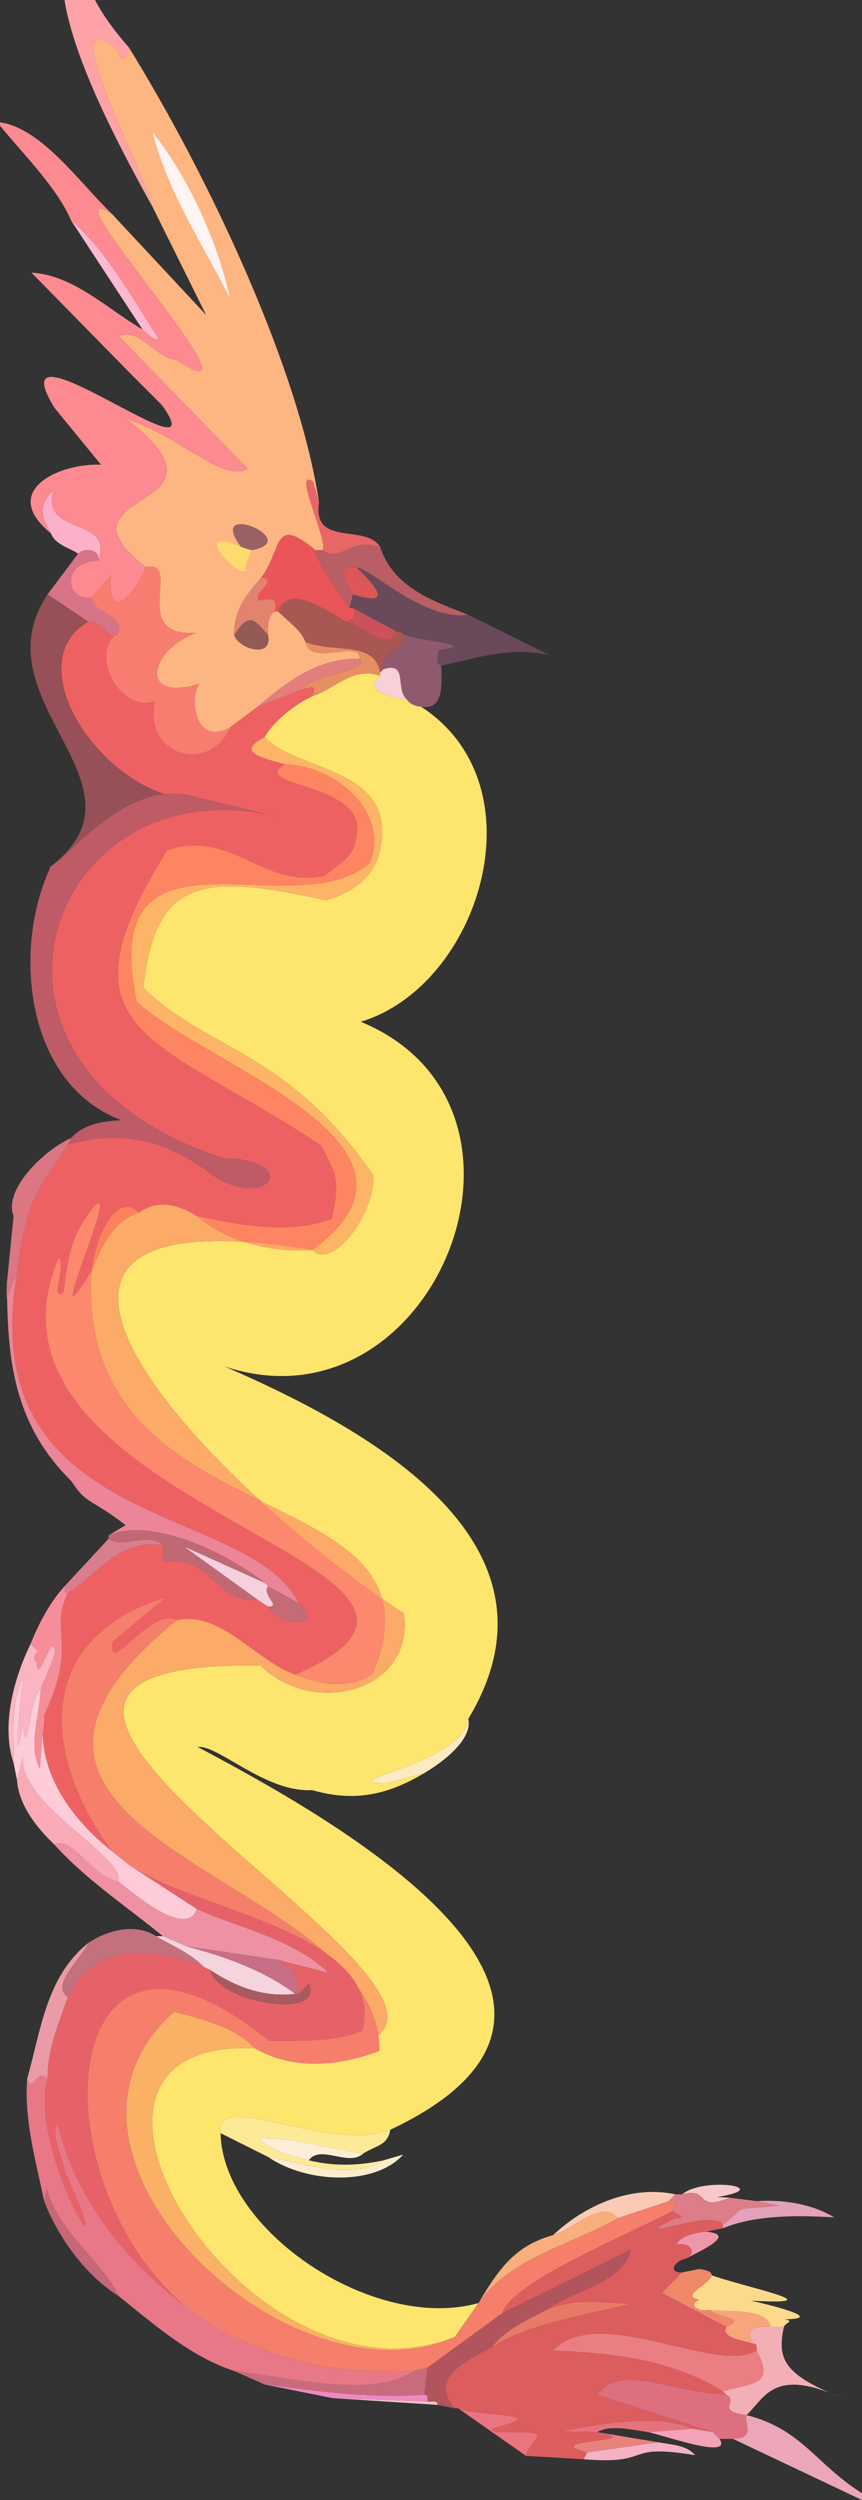 <?xml version="1.0" encoding="UTF-8" standalone="no"?>
<!-- Created with Inkscape ("http://www.inkscape.org/") -->
<svg
    xmlns:inkscape="http://www.inkscape.org/namespaces/inkscape"
    xmlns:rdf="http://www.w3.org/1999/02/22-rdf-syntax-ns#"
    xmlns="http://www.w3.org/2000/svg"
    xmlns:cc="http://creativecommons.org/ns#"
    xmlns:dc="http://purl.org/dc/elements/1.1/"
    xmlns:sodipodi="http://sodipodi.sourceforge.net/DTD/sodipodi-0.dtd"
    id="svg810"
    inkscape:version="0.48.3.1 r9886"
    xml:space="preserve"
    viewBox="0 0 254 736"
    sodipodi:version="0.32"
    version="1.1"
    sodipodi:docname="_svgclean2.svg"
  >
  <rect x="0" y="0" width="254" height="736" fill="#333333" stroke="none"/>
  <sodipodi:namedview
      id="base"
      inkscape:window-x="0"
      inkscape:window-y="0"
      inkscape:window-height="645"
      inkscape:window-maximized="0"
      inkscape:zoom="0.22425739"
      showgrid="false"
      inkscape:current-layer="svg810"
      inkscape:cx="327.85924"
      inkscape:cy="224.35491"
      inkscape:window-width="674"
  />
  <path
      id="path550"
      style="fill:#ffa2a7"
      inkscape:connector-curvature="0"
      d="m28 0c2.48 4.855 6.42 9.906 10 14-0.12 4.63-3.74 3.19-3 1-19.88-16.418 5.73 31.97 10 46-10.35-18.59-23.15-43.24-26-61h9z"
  />
  <path
      id="path552"
      style="fill:#fdb582"
      inkscape:connector-curvature="0"
      d="m38 14c24.49 39.65 50.42 95.7 56 134l-1.75-6.2c-6.38-4.5 4.89 18.3 2.75 20.2h-2c-12.75-10.6-9.75-0.2-16 8-5.09 6-7.95 9.5-8 17 1.39 4.1 11.34 7 10 0-0.12-2.5-0.22-5.7 2-7h1c2.65 2.8 6.73 5.4 8 9 1.22 7.4 16.4-0.9 16 5-12.02-0.5-21.59 6.8-30 14l-8 6c-10.31 6.1-12.43-8.2-9.25-12.7-18.04 5.6-14.91-9.8-1-15-20.17 1.3-3.61-21.6-14.75-19.3-29.95-23.4 30.25-15.8-5.75-43.7 16.04 5.3 28.51 18.9 35.75 14.7l-38-39c5.8-2.83 10.77 6.3 17 7 29.93 19.6-40.37-56.15-19-43l27.75 29.75-15.75-31.75c-4.27-14.03-29.88-62.418-10-46-0.74 2.19 2.88 3.63 3-1z"
  />
  <path
      id="path553"
      style="fill:#fc8a90"
      inkscape:connector-curvature="0"
      d="m33 63c-21.37-13.15 48.93 62.6 19 43-6.23-0.7-11.2-9.83-17-7l38 39c-7.24 4.2-19.71-9.4-35.75-14.7 36 27.9-24.2 20.3 5.75 43.7-3.83 9.3-11.62 16.3-10.25 2.3l-5.75 6.7c-7.88 0.9-9.19-10.6 2-11 4.56-13.3-17.16-6.9-13.25-20.7-4.82 4.7-3.34 8.3-0.75 12.7-15.402-12.5 2.47-20.7 14.75-20.2l-13.75-16.8c-17.613-29.03 48.86 23.3 31.75-0.7l-9-9-29.5-30.05c12.47 0.76 22.24 10.62 32.75 16.75 1.15 0.91 2.95 3.2 4.75 2.75-7.34-11.37-15.78-26.55-25.75-34.75-4.24-9.85-14.094-19.52-21-28v-1c12.36 1.85 23.15 17.47 33 27z"
  />
  <path
      id="path555"
      style="fill:#fff4f4"
      inkscape:connector-curvature="0"
      d="m45 39c10.46 13.2 18.99 31.71 22.75 48.75-8.07-15.86-18.44-31.41-22.75-48.75z"
  />
  <path
      id="path556"
      style="fill:#ffb8d1"
      inkscape:connector-curvature="0"
      d="m42 97-21-32c9.97 8.2 18.41 23.38 25.75 34.75-1.8 0.45-3.6-1.84-4.75-2.75z"
  />
  <path
      id="path557"
      style="fill:#e76766"
      inkscape:connector-curvature="0"
      d="m94 148c-1.97 13.1 13.8 6.1 18 13-9.5-2.8-11.5 4.9-17 1 2.14-1.9-9.13-24.7-2.75-20.2l1.75 6.2z"
  />
  <path
      id="path558"
      style="fill:#fdb0ca"
      inkscape:connector-curvature="0"
      d="m29 165c0.5-3.4-4.12-3.8-6-2-2.3-1.7-6.67-2.5-8-6-2.59-4.4-4.07-8 0.75-12.7-3.91 13.8 17.81 7.4 13.25 20.7z"
  />
  <path
      id="path559"
      style="fill:#986163"
      inkscape:connector-curvature="0"
      d="m74 162-3-1c-10.68-14.3 19.08-1.7 3 1z"
  />
  <path
      id="path560"
      style="fill:#ea5658"
      inkscape:connector-curvature="0"
      d="m93 162c-0.33 2.6 6.68 12.2 10 17h1c1 2.4 0.6 3.2-2 4-6.24-3.6-17.11-11.2-20-3h-1c1.1-4.8-1.79-3.4-4.75-3.2-1.74-2.5 6.04-6 0.75-6.8 6.25-8.2 3.25-18.6 16-8z"
  />
  <path
      id="path561"
      style="fill:#fedb6f"
      inkscape:connector-curvature="0"
      d="m71 161 3 1-1.75 4.8c1.4 6.8-18.53-13.2-1.25-5.8z"
  />
  <path
      id="path562"
      style="fill:#b95e64"
      inkscape:connector-curvature="0"
      d="m112 161c4 12.1 15.6 15.9 26 20-12.9 1.9-28.2-13.2-33-14-6.79-0.6-2.3 5.3-1 8l-1 4c-3.32-4.8-10.33-14.4-10-17h2c5.5 3.9 7.5-3.8 17-1z"
  />
  <path
      id="path563"
      style="fill:#d87487"
      inkscape:connector-curvature="0"
      d="m29 165c-11.19 0.4-9.88 11.9-2 11 0.3 4.4 9.44 5.2 8 10-1.98 4.3-5.07-4-9-3l-12-8 9-12c1.88-1.8 6.5-1.4 6 2z"
  />
  <path
      id="path564"
      style="fill:#69495a"
      inkscape:connector-curvature="0"
      d="m138 181 23.8 11.8c-11.8-2.4-20.4 0.7-31.8 3.2-1.8-0.5-0.9-3.4-0.7-4.7 13.6-1.6-9.2-2.6-11.3-5.3h-1l-13-7h-1l1-4c12.5 3.9 6.3-2.9 1-8 4.8 0.8 20.1 15.9 33 14z"
  />
  <path
      id="path565"
      style="fill:#f87d71"
      inkscape:connector-curvature="0"
      d="m68 214c-6.37 14.4-26.28 8.2-22.25-7.7-9.51 4.3-20.47-13.7-10.75-20.3 1.44-4.8-7.7-5.6-8-10l5.75-6.7c-1.37 14 6.42 7 10.25-2.3 11.14-2.3-5.42 20.6 14.75 19.3-13.91 5.2-17.04 20.6 1 15-3.18 4.5-1.06 18.8 9.25 12.7z"
  />
  <path
      id="path566"
      style="fill:#dd5758"
      inkscape:connector-curvature="0"
      d="m105 167c5.3 5.1 11.5 11.9-1 8-1.3-2.7-5.79-8.6 1-8z"
  />
  <path
      id="path567"
      style="fill:#e3836f"
      inkscape:connector-curvature="0"
      d="m81 180c-2.22 1.3-2.12 4.5-2 7-3.88-4.4-5.47-7.2-10 0 0.05-7.5 2.91-11 8-17 5.29 0.8-2.49 4.3-0.75 6.8 2.96-0.2 5.85-1.6 4.75 3.2z"
  />
  <path
      id="path568"
      style="fill:#974f58"
      inkscape:connector-curvature="0"
      d="m26 183c-22.436 13.3 7.44 54.4 33 52-20.24-7.5-38.26 17-44 20 31.4-24.1-21.892-48.6-1-80l12 8z"
  />
  <path
      id="path569"
      style="fill:#a95753"
      inkscape:connector-curvature="0"
      d="m102 183c4.5 0.9 11.9 9.3 15 3h1c4.9 4.1-6.7 5.5-5 11l-1 1c-1.6-9.5-13.46-5.6-22-9-1.27-3.6-5.35-6.2-8-9 2.89-8.2 13.76-0.6 20 3z"
  />
  <path
      id="path570"
      style="fill:#cb515b"
      inkscape:connector-curvature="0"
      d="m117 186c-3.1 6.3-10.5-2.1-15-3 2.6-0.8 3-1.6 2-4l13 7z"
  />
  <path
      id="path571"
      style="fill:#935b56"
      inkscape:connector-curvature="0"
      d="m79 187c1.34 7-8.61 4.1-10 0 4.53-7.2 6.12-4.4 10 0z"
  />
  <path
      id="path572"
      style="fill:#ee6163"
      inkscape:connector-curvature="0"
      d="m26 183c3.93-1 7.02 7.3 9 3-9.72 6.6 1.24 24.6 10.75 20.3-4.03 15.9 15.88 22.1 22.25 7.7l8-6 13-5c2.75-0.8 4.48-1.6 3 2-4.86 2.2-11.31 7.2-14 12-9.5 4.7 0.87 6.5 6 8-11.46 6.6 24.7 5.3 21 21-0.5 6.3-4.5 7.8-9.25 11.8-18.4 4-27.41-13.9-46.5-7.5-33.81 54.4-4.19 54.2 45.5 87 3.8 7.8 5.75 9.8 3 21.5-14.24 5.4-31.2 0.7-39.75-0.8-5.1-3.2-11.51-5.2-17-1-6.64-6.5-12.88 6.8-14 17-16.73 27.7 10.52-30.8 0-18-6.23 8.3-6.87 13.5-8.25 24.3-4.25 3.4 1.01-8.3-1.5-10-31.29 73.8 142.95 90.9 69.75 122.7-11.99-4.3-21.99-19-35-16-7.25-4.5-20.48 17.3-18.75 6.3l15.5-13c-39.018 12.1-36.46 46.6-15.75 74.7-11.57-9.1-22.64-23.6-20-40 10.18-21.7 1.35-24.5 7-36 8.22-5.1 15.63-16.5 28-14l0.25 4.8c14.66-2.1 14.41 12.1 27.75 11.2l3 2c4.52 6.6 16.96 6 9-1-14.19-29.7-95.826-20.8-83-97 2.772-21.6 5.63-24 15-38 15.02-4.4 27.51-1.6 40 7 17.94 14.5 30.2-2.6 6-3-85.78-27.7-50.84-118.3 17.25-100.2l-24.25-5.8c-25.56 2.4-55.436-38.7-33-52z"
  />
  <path
      id="path573"
      style="fill:#8f5a6d"
      inkscape:connector-curvature="0"
      d="m130 196c0.1 4.6 1.1 13.4-6 12-1.4 0-3.4-0.8-4-2-3.8-3 0.5-11.3-7-9-1.7-5.5 9.9-6.9 5-11 2.1 2.7 24.9 3.7 11.3 5.3-0.2 1.3-1.1 4.2 0.7 4.7z"
  />
  <path
      id="path574"
      style="fill:#e78f60"
      inkscape:connector-curvature="0"
      d="m112 198v1c-7.9-2.9-13.08 3.7-20 6 1.48-3.6-0.25-2.8-3-2 3.2-4.8 20.3-5.3 17-9 0.4-5.9-14.78 2.4-16-5 8.54 3.4 20.4-0.5 22 9z"
  />
  <path
      id="path575"
      style="fill:#e27e7c"
      inkscape:connector-curvature="0"
      d="m106 194c3.3 3.7-13.8 4.2-17 9l-13 5c8.41-7.2 17.98-14.5 30-14z"
  />
  <path
      id="path576"
      style="fill:#f8d0d5"
      inkscape:connector-curvature="0"
      d="m120 206c-3.7-0.3-13.8-2.7-8-7v-1l1-1c7.5-2.3 3.2 6 7 9z"
  />
  <path
      id="path577"
      style="fill:#fde56e"
      inkscape:connector-curvature="0"
      d="m112 199c-5.8 4.3 4.3 6.7 8 7 0.6 1.2 2.6 2 4 2 35.9 23.2 17.3 82.3-17.7 92.8 60.7 25.1 21.5 121.9-40.05 101.5 38.45 16.8 103.95 50.3 71.75 103.7-1.2 13.3-41.47 18.7-24 19l11-3c-10.7 6.4-20.6 8.6-33 5-13.79 0.8-27.7-13.4-33.75-12.7 37.65 20 137.45 74.6 56.75 112.7-18.07 7-51.53-12.3-50 1 0.59 28.8 45.3 58.7 76 50l-7 10c-61.18 24.2-130.02-88.2-59-85 135.7 10.1-136.29-114.6 1.75-112.7 15.54 15.4 45.45 7.7 42.25-15.3-60.84-40.4-140.03-125.7-27-107 5.84 6.1 18.5-10.5 18-22-25.47-37-48.93-36.7-67.75-55.2 3.44-33.2 18.67-33.4 53.75-25.8 7.5-2 14.5-6.7 16-15 5.2-24.2-24.73-22.8-34-33 2.69-4.8 9.14-9.8 14-12 6.92-2.3 12.1-8.9 20-6z"
  />
  <path
      id="path578"
      style="fill:#feb466"
      inkscape:connector-curvature="0"
      d="m78 217c9.27 10.2 39.2 8.8 34 33-1.5 8.3-8.5 13-16 15-35.08-7.6-50.31-7.4-53.75 25.8 18.82 18.5 42.28 18.2 67.75 55.2 0.5 11.5-12.16 28.1-18 22 42.9-31.2-32.69-54.7-51.75-73.2-11.8-57 46.37-21.2 68.75-40.8 5.7-15-9.85-28.4-25-29-5.13-1.5-15.5-3.3-6-8z"
  />
  <path
      id="path579"
      style="fill:#fe8561"
      inkscape:connector-curvature="0"
      d="m92 368c-12.49 0.8-24.81-2.3-34-10 8.55 1.5 25.51 6.2 39.75 0.8 2.75-11.7 0.8-13.7-3-21.5-49.69-32.8-79.31-32.6-45.5-87 19.09-6.4 28.1 11.5 46.5 7.5 4.75-4 8.75-5.5 9.25-11.8 3.7-15.7-32.46-14.4-21-21 15.15 0.6 30.7 14 25 29-22.38 19.6-80.55-16.2-68.75 40.8 19.06 18.5 94.65 42 51.75 73.2z"
  />
  <path
      id="path580"
      style="fill:#be5b66"
      inkscape:connector-curvature="0"
      d="m59 235 24.25 5.8c-68.09-18.1-103.03 72.5-17.25 100.2 24.2 0.4 11.94 17.5-6 3-12.49-8.6-24.98-11.4-40-7l1-2c3.43-4 9.48-5 14.75-5.2-28.447-10.8-32.217-50.7-20.75-74.8 5.74-3 23.76-27.5 44-20z"
  />
  <path
      id="path581"
      style="fill:#da7782"
      inkscape:connector-curvature="0"
      d="m21 335-1 2c-9.37 14-12.228 16.4-15 38l-3 7v-4l2-20c-3.083-7.6 8.7-19.3 17-23z"
  />
  <path
      id="path582"
      style="fill:#fc886d"
      inkscape:connector-curvature="0"
      d="m27 374c-5.47 81.1 107.9 58.9 82.8 118.8-7.2 4.5-14.44 3.4-22.8 0.2 73.2-31.8-101.04-48.9-69.75-122.7 2.51 1.7-2.75 13.4 1.5 10 1.38-10.8 2.02-16 8.25-24.3 10.52-12.8-16.73 45.7 0 18z"
  />
  <path
      id="path583"
      style="fill:#fd825b"
      inkscape:connector-curvature="0"
      d="m41 357c-8.13 2.6-11.15 10.4-14 17 1.12-10.2 7.36-23.5 14-17z"
  />
  <path
      id="path584"
      style="fill:#fbaa67"
      inkscape:connector-curvature="0"
      d="m58 358c9.19 7.7 21.51 10.8 34 10-113.03-18.7-33.84 66.6 27 107 3.2 23-26.71 30.7-42.25 15.3-138.04-1.9 133.95 122.8-1.75 112.7 11.98 6.9 25.6 5 36.8 0.8 0.8-51.8-139.81-61.6-59.8-126.8 13.01-3 23.01 11.7 35 16 8.36 3.2 15.6 4.3 22.8-0.2 25.1-59.9-88.27-37.7-82.8-118.8 2.85-6.6 5.87-14.4 14-17 5.49-4.2 11.9-2.2 17 1z"
  />
  <path
      id="path586"
      style="fill:#ec8597"
      inkscape:connector-curvature="0"
      d="m5 375c-12.826 76.2 68.81 67.3 83 97l-9-5-1-1c-11.47-9.1-33.47-19.4-46-14l5-3c-10.32-8-11.41-5.9-16-13-18.246-17.9-18.675-38.8-19-58v4l3-7z"
  />
  <path
      id="path589"
      style="fill:#c06974"
      inkscape:connector-curvature="0"
      d="m78 466-23.75-10.7 21.75 15.7c-13.34 0.9-13.09-13.3-27.75-11.2l-0.25-4.8c-4.19-4.3-11.52 1.2-16-2v-1c12.53-5.4 34.53 4.9 46 14z"
  />
  <path
      id="path590"
      style="fill:#d97e8d"
      inkscape:connector-curvature="0"
      d="m32 453c4.48 3.2 11.81-2.3 16 2-12.37-2.5-19.78 8.9-28 14-1.18 0.2-1.02-1.3-1-2l13-14z"
  />
  <path
      id="path591"
      style="fill:#f5d0df"
      inkscape:connector-curvature="0"
      d="m78 466 1 1c-2 2.5 4.11 6.1 0 6l-3-2-21.75-15.7 23.75 10.7z"
  />
  <path
      id="path592"
      style="fill:#c36c75"
      inkscape:connector-curvature="0"
      d="m88 472c7.96 7-4.48 7.6-9 1 4.11 0.1-2-3.5 0-6l9 5z"
  />
  <path
      id="path593"
      style="fill:#f58e98"
      inkscape:connector-curvature="0"
      d="m19 467c-0.02 0.7-0.18 2.2 1 2-5.65 11.5 3.18 14.3-7 36l-1.25 15.8c-3.616-6.9-0.01-16 0.25-23.8l2.75-6.2 1.5-4.5c-0.85-6.9-5.03 10.8-5.5 3-1.556-1-0.13-2.3 0.25-3.3l-2-2c2.38-6 5.66-12.2 10-17z"
  />
  <path
      id="path594"
      style="fill:#f57f6b"
      inkscape:connector-curvature="0"
      d="m52 477c-80.01 65.2 60.6 75 59.8 126.8-11.2 4.2-24.82 6.1-36.8-0.8-5.31-6-15.52-8.7-23.75-10.7-46.646 41.4 34.06 117.6 82.75 95.7l7-10c9.6-13.6 27.4-17.1 41-25l15-5c2.5-0.6 2 1.8 1 3-17.9 9.2-47.1 21.1-50 30l-22 16-4 1c-18 0.5-31.82-0.4-51-9-61.313-25.4-61.9-145.4 8.25-88.2 10.32 0 19.94 0.3 27.55-3 7-28.9-48.79-35-68.8-48.8l-5-4c-20.71-28.1-23.268-62.6 15.75-74.7l-15.5 13c-1.73 11 11.5-10.8 18.75-6.3z"
  />
  <path
      id="path595"
      style="fill:#fbb4c1"
      inkscape:connector-curvature="0"
      d="m12 497c-3.454 2.7-4.054 23.3-5.25 10.3-3.125 18.9-0.894-8.2 0.25-13.3-4.125 6.8-2.765 16.6-3 25-3.65-10.7-0.085-24.6 5-35l2 2c-0.38 1-1.806 2.3-0.25 3.3 0.47 7.8 4.65-9.9 5.5-3l-1.5 4.5-2.75 6.2z"
  />
  <path
      id="path596"
      style="fill:#feccd8"
      inkscape:connector-curvature="0"
      d="m12 497c-0.26 7.8-3.866 16.9-0.25 23.8l1.25-15.8c-2.64 16.4 8.43 30.9 20 40l5 4 20 13c-2.91 8.4-17.01-3.2-23-8 1.66-7.7-29.541-22.8-28.25-36.7l-1.75 6.7-1-5c0.235-8.4-1.125-18.2 3-25-1.144 5.1-3.375 32.2-0.25 13.3 1.196 13 1.796-7.6 5.25-10.3z"
  />
  <path
      id="path597"
      style="fill:#feeac2"
      inkscape:connector-curvature="0"
      d="m138 506c1.3 6.1-7.4 12.7-13 16l-11 3c-17.47-0.3 22.8-5.7 24-19z"
  />
  <path
      id="path598"
      style="fill:#faa9b6"
      inkscape:connector-curvature="0"
      d="m35 554c-8.51-1.8-13.02-13.2-19-11-4.75-4.5-10.463-11.3-11-19l1.75-6.7c-1.291 13.9 29.91 29 28.25 36.7z"
  />
  <path
      id="path599"
      style="fill:#ee92a3"
      inkscape:connector-curvature="0"
      d="m35 554c5.99 4.8 20.09 16.4 23 8 12.93 5.8 28.43 8.8 38.75 18.8l-14.75-3.8-27-4-7-3c-10.37-8.5-22.67-16.6-32-27 5.98-2.2 10.49 9.2 19 11z"
  />
  <path
      id="path600"
      style="fill:#e76268"
      inkscape:connector-curvature="0"
      d="m71 689c-23.03-11.3-47.72-35.4-54-64-2.26 3.8 1.32 9.6 2 14 18.54 41-10.923-5.6-5-27-0.09-8.6 3.19-16.2 6-24 6.91-14.6 21.67-15.9 40-9l2 1c1.6 9.3 33.71 15.1 29 4l-3 3c-1.36-6.4 0.04-5.8-6-10l14.75 3.8c-10.32-10-25.82-13-38.75-18.8l-20-13c20.01 13.8 75.8 19.9 68.8 48.8-7.61 3.3-17.23 3-27.55 3-70.15-57.2-69.563 62.8-8.25 88.2z"
  />
  <path
      id="path601"
      style="fill:#c5707d"
      inkscape:connector-curvature="0"
      d="m46 570c4.32 2.6 10.26 5 14 9-18.33-6.9-33.09-5.6-40 9-5.32-3.7 4.02-11.4 6-16 5.53-3.7 13.83-6 20-2z"
  />
  <path
      id="path602"
      style="fill:#f6d4de"
      inkscape:connector-curvature="0"
      d="m48 570 7 3c11.19 3 22.67 7 32 14-9.33 1.1-17.56-2.1-25-7l-2-1c-3.74-4-9.68-6.4-14-9h2z"
  />
  <path
      id="path603"
      style="fill:#ea9ba6"
      inkscape:connector-curvature="0"
      d="m26 572c-1.98 4.6-11.32 12.3-6 16-2.81 7.8-6.09 15.4-6 24-3.33-3.5-4.093 4.5-6 0 4.13-14.6 5.6-30 18-40z"
  />
  <path
      id="path604"
      style="fill:#c86f85"
      inkscape:connector-curvature="0"
      d="m82 577c6.04 4.2 4.64 3.6 6 10h-1c-9.33-7-20.81-11-32-14l27 4z"
  />
  <path
      id="path605"
      style="fill:#a95a5e"
      inkscape:connector-curvature="0"
      d="m87 587h1l3-3c4.71 11.1-27.4 5.3-29-4 7.44 4.9 15.67 8.1 25 7z"
  />
  <path
      id="path606"
      style="fill:#fab165"
      inkscape:connector-curvature="0"
      d="m75 603c-71.019-3.2-2.18 109.2 59 85-48.69 21.9-129.4-54.3-82.75-95.7 8.23 2 18.44 4.7 23.75 10.7z"
  />
  <path
      id="path607"
      style="fill:#e87887"
      inkscape:connector-curvature="0"
      d="m14 612c-5.923 21.4 23.54 68 5 27-0.68-4.4-4.26-10.2-2-14 6.28 28.6 30.97 52.7 54 64 19.18 8.6 33 9.5 51 9-11.7 8.5-38.79 1.6-53 0-13.22-4.3-24.41-14.4-34-22-4.75-10.2-17.97-18.9-21.25-31.7l-0.75 3.7c-2.25-11.2-5.923-23.4-5-36 1.907 4.5 2.67-3.5 6 0z"
  />
  <path
      id="path608"
      style="fill:#fdea96"
      inkscape:connector-curvature="0"
      d="m115 627c-0.8 4.6-3.9 4.5-8 7-18.09-3.1-17.29-3.9-30.75-4.7 3.26 4.1 9.76 5.3 14.75 6.7 7.61 1.8 14.5 1.6 22 0-9.5 6.2-24.75 0.6-34-1l-14-7c-1.53-13.3 31.93 6 50-1z"
  />
  <path
      id="path609"
      style="fill:#feedd7"
      inkscape:connector-curvature="0"
      d="m107 634c-4.2 4-12.67-2.8-16 2-4.99-1.4-11.49-2.6-14.75-6.7 13.46 0.8 12.66 1.6 30.75 4.7z"
  />
  <path
      id="path610"
      style="fill:#feedcc"
      inkscape:connector-curvature="0"
      d="m113 636 5.8-1.7c-8.3 9.3-28.42 8.5-39.8 0.7 9.25 1.6 24.5 7.2 34 1z"
  />
  <path
      id="path611"
      style="fill:#f8c8c9"
      inkscape:connector-curvature="0"
      d="m215 647c-10.6 4.3-5.5-3.2-14-1 6.4-5.3 27.8-2 10.3 0.8l3.7 0.2z"
  />
  <path
      id="path612"
      style="fill:#c76778"
      inkscape:connector-curvature="0"
      d="m35 676c-10.06-6.3-17.98-17.6-22-28l0.75-3.7c3.28 12.8 16.5 21.5 21.25 31.7z"
  />
  <path
      id="path613"
      style="fill:#fbcab5"
      inkscape:connector-curvature="0"
      d="m199 646-2 2-15 5c-4.6-5.7-12.8 3.2-19 5 9.9-9.3 23.5-14.7 36-12z"
  />
  <path
      id="path614"
      style="fill:#dd7d87"
      inkscape:connector-curvature="0"
      d="m215 647 8 1 6.8 1.3c-15.4 1.6-8.8-0.5-16.8 5.7-3.1-5.2-30.5 6.5-14-2 3.5 0.2 0.4-1.5-1-2 1-1.2 1.5-3.6-1-3l2-2h2c8.5-2.2 3.4 5.3 14 1z"
  />
  <path
      id="path615"
      style="fill:#e3a2ba"
      inkscape:connector-curvature="0"
      d="m213 656v-1c8-6.2 1.4-4.1 16.8-5.7l-6.8-1.3c8-0.5 16.5 0.9 22.8 4.8-11-0.7-23.4-0.7-32.8 3.2z"
  />
  <path
      id="path616"
      style="fill:#f8af7b"
      inkscape:connector-curvature="0"
      d="m182 653c-13.6 7.9-31.4 11.4-41 25 6-10.1 10.8-16.9 22-20 6.2-1.8 14.4-10.7 19-5z"
  />
  <path
      id="path617"
      style="fill:#dc5d5e"
      inkscape:connector-curvature="0"
      d="m198 651c1.4 0.5 4.5 2.2 1 2-16.5 8.5 10.9-3.2 14 2v1l-5 1c-3 0.4-7.2 1-8.7 3.8 3.8-0.8 6.5 2.1 2.7 4.2-2.8 0.3-5.6 4.1-1 4l-6 6 19 10c-1.8 3.4 5.5 4 8 5 1.2-0.2 1 1.3 1 2-11.8 7.2-47-14.1-60 0 16.2 0.7 34.2 2.2 50 12l1 1c-18.3-1.1-30.8-9.3-38 0l34 11-6-1c-10-4.4-25.7-1.7-38.7 0.8l10.7 0.2c16.4 3.1-18.3 2-3 6l-1 2-17-1c1.3-5.9 10.1-7.1-7-7-0.9-0.2-2.9 0.6-3-1 18.8-4.9-3.2-3.3-10-6h-1c-7-8 1-13.1 11-18 9.6-6.4 25.3-9.1 40.8-12.7-9.4-0.5-15.7-1.8-24.8 1.7 6.7-5.3 22.9-7.9 24.8-17.7l-37.8 18.7c2.9-8.9 32.1-20.8 50-30z"
  />
  <path
      id="path618"
      style="fill:#ee97ac"
      inkscape:connector-curvature="0"
      d="m208 657c9.8 0.8-2.5 6-6 8 3.8-2.1 1.1-5-2.7-4.2 1.5-2.8 5.7-3.4 8.7-3.8z"
  />
  <path
      id="path619"
      style="fill:#b1545d"
      inkscape:connector-curvature="0"
      d="m161 680c-5.4 3-12 5.6-16 11-10 4.9-18 10-11 18l-5-1c-0.1-1.6-2.1-0.8-3-1 0-0.7 0.2-2.2-1-2l1-8 22-16 37.8-18.7c-1.9 9.8-18.1 12.4-24.8 17.7z"
  />
  <path
      id="path621"
      style="fill:#fbda8c"
      inkscape:connector-curvature="0"
      d="m231 685h-4c-0.7-5.5-12.4-4.2-18-5-2.8 0.8-6.6-1.3-3-3-8-1.4 11.4-7.4 0-9 2.6 3.4 45.3 11 15.3 9.3 4.4 1 22.6 5.3 10 5.5 2.9 0.6 0.2 0.9-0.3 2.2z"
  />
  <path
      id="path622"
      style="fill:#ee8867"
      inkscape:connector-curvature="0"
      d="m206 668c11.4 1.6-8 7.6 0 9-3.6 1.7 0.2 3.8 3 3 1.9 2.2 11.7 2.2 5 5l-19-10 6-6 5-1z"
  />
  <path
      id="path623"
      style="fill:#e77a66"
      inkscape:connector-curvature="0"
      d="m145 691c4-5.4 10.6-8 16-11 9.1-3.5 15.4-2.2 24.8-1.7-15.5 3.6-31.2 6.3-40.8 12.7z"
  />
  <path
      id="path624"
      style="fill:#f8a57d"
      inkscape:connector-curvature="0"
      d="m227 685c-5.2-0.3-7.6 0.7-5 5-2.5-1-9.8-1.6-8-5 6.7-2.8-3.1-2.8-5-5 5.6 0.8 17.3-0.5 18 5z"
  />
  <path
      id="path625"
      style="fill:#f3afb6"
      inkscape:connector-curvature="0"
      d="m227 685h4c-2.1 9.5 0 14.1 16.8 20.8-19.8-8.8-22.3-0.1-27.8 5.2-9.5-1.2-2.1-4-6-6l-1-1c8.7-2.6 15.4-1.5 10-12 0-0.7 0.2-2.2-1-2-2.6-4.3-0.2-5.3 5-5z"
  />
  <path
      id="path626"
      style="fill:#eb7e83"
      inkscape:connector-curvature="0"
      d="m223 692c5.4 10.5-1.3 9.4-10 12-15.8-9.8-33.8-11.3-50-12 13-14.1 48.2 7.2 60 0z"
  />
  <path
      id="path627"
      style="fill:#c86c7d"
      inkscape:connector-curvature="0"
      d="m122 698 4-1-1 8c-16.3 1.2-31.6-1.1-47-3l-9-4c14.21 1.6 41.3 8.5 53 0z"
  />
  <path
      id="path628"
      style="fill:#de6f7f"
      inkscape:connector-curvature="0"
      d="m214 705c3.9 2-3.5 4.8 6 6-1 2.3 3.1 6.7-4 7h-4l-2-2-34-11c7.2-9.3 19.7-1.1 38 0z"
  />
  <path
      id="path629"
      style="fill:#ec8ac3"
      inkscape:connector-curvature="0"
      d="m125 705c1.2-0.2 1 1.3 1 2l-28-1-20-4c15.4 1.9 30.7 4.2 47 3z"
  />
  <path
      id="path630"
      style="fill:#f3c0c1"
      inkscape:connector-curvature="0"
      d="m126 707c0.9 0.2 2.9-0.6 3 1l-31-2 28 1z"
  />
  <path
      id="path631"
      style="fill:#eb7481"
      inkscape:connector-curvature="0"
      d="m155 723-20-14c6.8 2.7 28.8 1.1 10 6 0.1 1.6 2.1 0.8 3 1 17.1-0.1 8.3 1.1 7 7z"
  />
  <path
      id="path632"
      style="fill:#eba6b7"
      inkscape:connector-curvature="0"
      d="m254 734v2l-38-18c7.1-0.3 3-4.7 4-7 16.4 4.2 20.2 14.3 34 23z"
  />
  <path
      id="path633"
      style="fill:#e4737d"
      inkscape:connector-curvature="0"
      d="m204 715-13 1c-4.6-0.6-11-2.3-15 0l-10.7-0.2c13-2.5 28.7-5.2 38.7-0.8z"
  />
  <path
      id="path634"
      style="fill:#f3a3b8"
      inkscape:connector-curvature="0"
      d="m204 715 6 1 2 2c3.9 6.1-15.3-0.7-21-2l13-1z"
  />
  <path
      id="path635"
      style="fill:#e8827d"
      inkscape:connector-curvature="0"
      d="m194 719-21 3c-15.3-4 19.4-2.9 3-6l18 3z"
  />
  <path
      id="path636"
      style="fill:#f5b2c4"
      inkscape:connector-curvature="0"
      d="m172 724 1-2 21-3c3.7 0.7 8.4 0.8 10.8 3.8-21.7-3.6-11.9 2.9-32.8 1.2z"
  />
</svg
>
